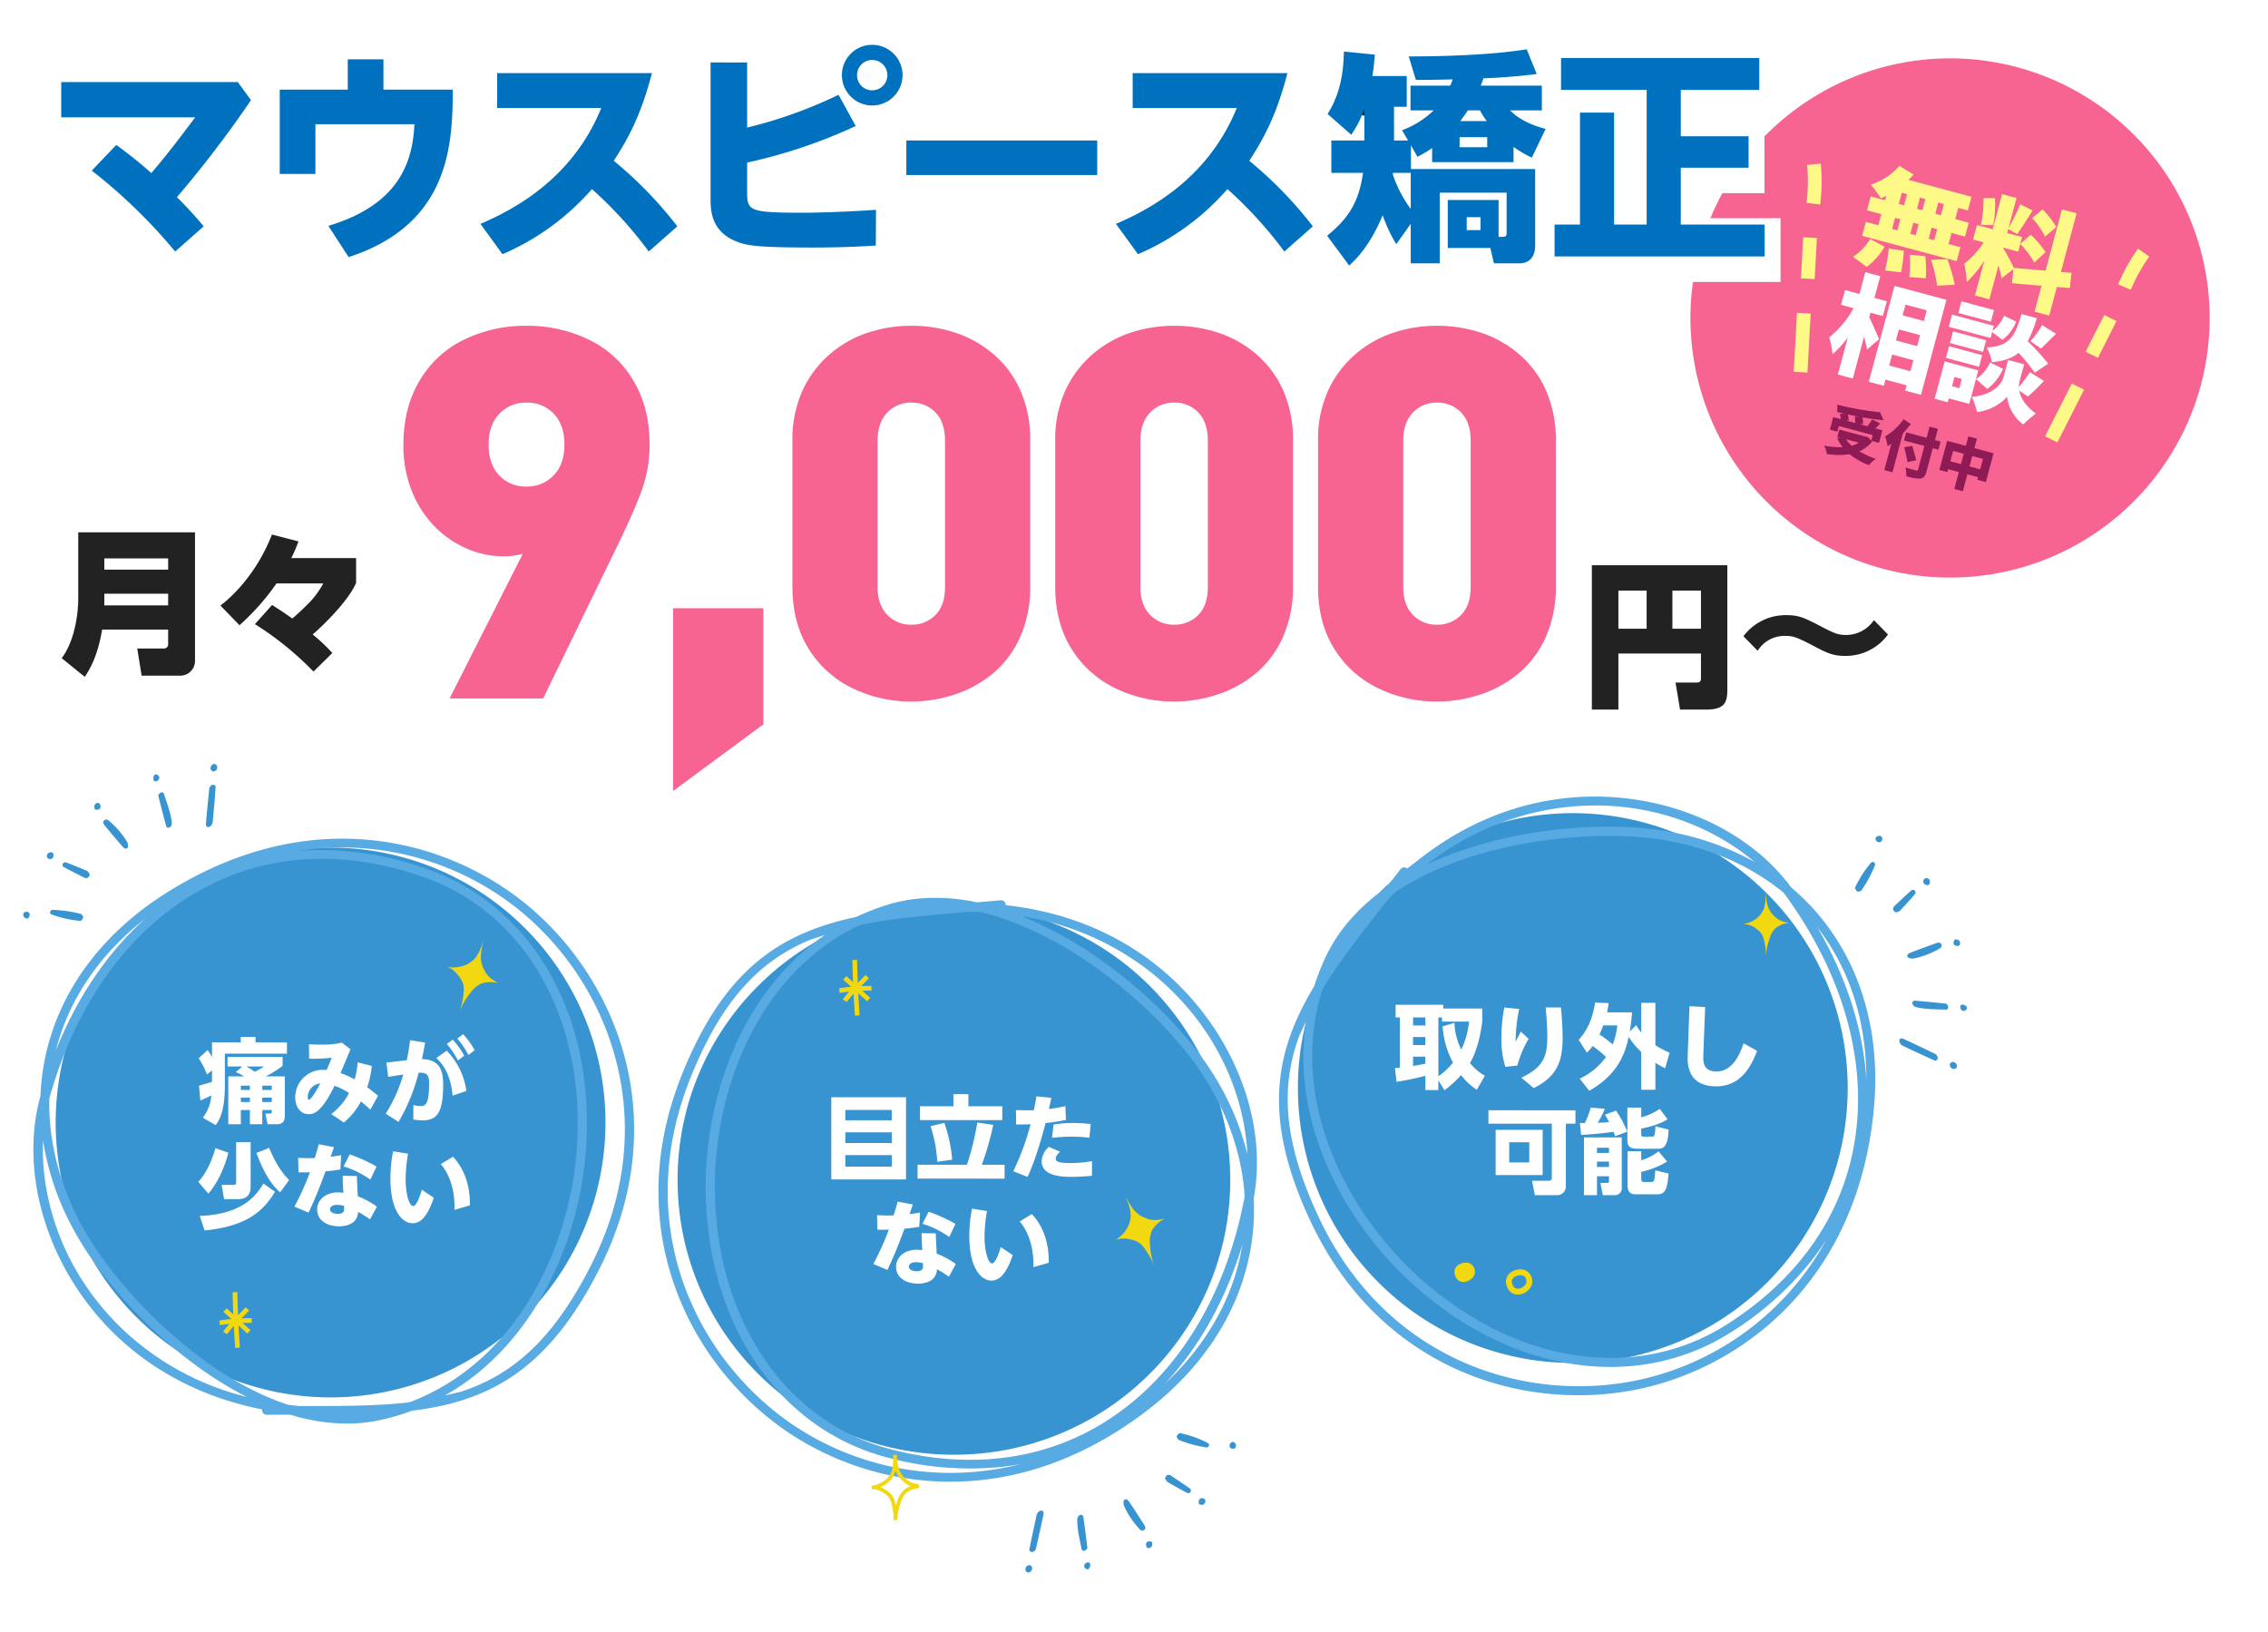 <svg xmlns="http://www.w3.org/2000/svg" xmlns:xlink="http://www.w3.org/1999/xlink" width="711.968" height="512.425" viewBox="0 0 711.968 512.425">
  <defs>
    <filter id="パス_9292" x="0" y="152.878" width="128.283" height="82.709" filterUnits="userSpaceOnUse">
      <feOffset dy="3" input="SourceAlpha"/>
      <feGaussianBlur stdDeviation="3" result="blur"/>
      <feFlood flood-opacity="0.161"/>
      <feComposite operator="in" in2="blur"/>
      <feComposite in="SourceGraphic"/>
    </filter>
    <filter id="パス_9290" x="110.142" y="88.776" width="394.768" height="186.413" filterUnits="userSpaceOnUse">
      <feOffset dy="3" input="SourceAlpha"/>
      <feGaussianBlur stdDeviation="3" result="blur-2"/>
      <feFlood flood-opacity="0.161"/>
      <feComposite operator="in" in2="blur-2"/>
      <feComposite in="SourceGraphic"/>
    </filter>
    <filter id="パス_9294" x="483.213" y="163.934" width="128.347" height="78.325" filterUnits="userSpaceOnUse">
      <feOffset dy="3" input="SourceAlpha"/>
      <feGaussianBlur stdDeviation="3" result="blur-3"/>
      <feFlood flood-opacity="0.161"/>
      <feComposite operator="in" in2="blur-3"/>
      <feComposite in="SourceGraphic"/>
    </filter>
    <clipPath id="clip-path">
      <rect id="長方形_4840" data-name="長方形 4840" width="72.146" height="39.48" fill="#3893d1"/>
    </clipPath>
    <clipPath id="clip-path-2">
      <rect id="長方形_4846" data-name="長方形 4846" width="188.582" height="183.614" fill="#58aae2"/>
    </clipPath>
    <filter id="パス_9288" x="5.219" y="3.073" width="562.73" height="99.771" filterUnits="userSpaceOnUse">
      <feOffset dy="3" input="SourceAlpha"/>
      <feGaussianBlur stdDeviation="3" result="blur-4"/>
      <feFlood flood-opacity="0.161"/>
      <feComposite operator="in" in2="blur-4"/>
      <feComposite in="SourceGraphic"/>
    </filter>
  </defs>
  <g id="mv-txt" transform="translate(-373.631 -110.977)">
    <g transform="matrix(1, 0, 0, 1, 373.63, 110.98)" filter="url(#パス_9292)">
      <path id="パス_9292-2" data-name="パス 9292" d="M43.169-40.327H6.517V-19.7c0,5.978-1.47,13.965-5.194,18.865l7.252,5.88C10,2.842,12.593-1.225,14.014-9.8H34.741v4.508A1.313,1.313,0,0,1,33.32-3.871H25.039l1.372,8.526h12.1A4.6,4.6,0,0,0,43.169-.1Zm-8.428,8.183v3.528H14.7v-3.528Zm0,11.074v3.675H14.7V-21.07ZM86.289-2.45a59.27,59.27,0,0,0-6.174-5.831c2.3-1.911,11.074-10.192,13.622-16.17v-7.791H73.4a48.945,48.945,0,0,0,2.254-5.243l-8.33-2.156C62.132-26.362,53.7-19.257,51.156-17.346l5.978,6.174A73.489,73.489,0,0,0,68.747-24.3h14.7a27.2,27.2,0,0,1-5.341,6.958,56.834,56.834,0,0,1-4.41,4.067c-.392-.294-2.5-1.813-6.321-4.263l-5.39,6.027A97.939,97.939,0,0,1,80.36,3.381Z" transform="translate(18.05 207.45)" fill="#222" stroke="#fff" stroke-linecap="round" stroke-width="15"/>
    </g>
    <g transform="matrix(1, 0, 0, 1, 373.63, 110.98)" filter="url(#パス_9290)">
      <path id="パス_9290-2" data-name="パス 9290" d="M84.445-79.669A42.4,42.4,0,0,1,81.7-64.587Q78.953-57.3,73.382-46L51.017,0H21.648l23-45.446a20.9,20.9,0,0,1-6.526.8A28.192,28.192,0,0,1,27.3-46.958a31.31,31.31,0,0,1-10.108-6.8A33.609,33.609,0,0,1,9.909-64.826,38.155,38.155,0,0,1,7.163-79.669q0-11.7,5.173-20.256a32.593,32.593,0,0,1,14.048-12.814A44.211,44.211,0,0,1,45.764-117a44.468,44.468,0,0,1,19.42,4.258A32.543,32.543,0,0,1,79.271-99.925Q84.445-91.369,84.445-79.669Zm-26.742,0q0-6.208-3.343-9.71a11.357,11.357,0,0,0-8.6-3.5,11.3,11.3,0,0,0-8.476,3.5q-3.383,3.5-3.383,9.71,0,6.128,3.343,9.63a11.262,11.262,0,0,0,8.516,3.5,11.39,11.39,0,0,0,8.556-3.5Q57.7-73.541,57.7-79.669ZM120.149,8.118,91.815,29.05V-28.334h28.334Zm83.776-43.3a38.31,38.31,0,0,1-3.024,15.56,31.486,31.486,0,0,1-8.238,11.381,36.349,36.349,0,0,1-12.018,6.845A42.772,42.772,0,0,1,166.6.955a41.833,41.833,0,0,1-18.385-4.139,32.947,32.947,0,0,1-13.769-12.3q-5.173-8.158-5.173-19.7V-80.863a37.182,37.182,0,0,1,3.064-15.56,33.37,33.37,0,0,1,8.357-11.381,35.047,35.047,0,0,1,11.938-6.924A42.942,42.942,0,0,1,166.6-117a43.437,43.437,0,0,1,14.127,2.268,35.382,35.382,0,0,1,11.938,6.885,32.017,32.017,0,0,1,8.277,11.381,38.322,38.322,0,0,1,2.985,15.6Zm-26.742.159V-80.863q0-5.89-3.024-8.954a10.189,10.189,0,0,0-7.561-3.064,10.059,10.059,0,0,0-7.561,3.144q-3.024,3.144-3.024,8.874V-35.02q0,5.651,3.024,8.755a10.123,10.123,0,0,0,7.561,3.1,10.259,10.259,0,0,0,7.561-3.024Q177.183-29.209,177.183-35.02Zm109.245-.159a38.31,38.31,0,0,1-3.024,15.56,31.485,31.485,0,0,1-8.238,11.381,36.349,36.349,0,0,1-12.018,6.845A42.772,42.772,0,0,1,249.1.955a41.833,41.833,0,0,1-18.385-4.139,32.947,32.947,0,0,1-13.769-12.3q-5.173-8.158-5.173-19.7V-80.863a37.182,37.182,0,0,1,3.064-15.56,33.37,33.37,0,0,1,8.357-11.381,35.047,35.047,0,0,1,11.938-6.924A42.942,42.942,0,0,1,249.1-117a43.437,43.437,0,0,1,14.127,2.268,35.382,35.382,0,0,1,11.938,6.885,32.017,32.017,0,0,1,8.277,11.381,38.322,38.322,0,0,1,2.985,15.6Zm-26.742.159V-80.863q0-5.89-3.024-8.954a10.189,10.189,0,0,0-7.561-3.064,10.059,10.059,0,0,0-7.561,3.144q-3.024,3.144-3.024,8.874V-35.02q0,5.651,3.024,8.755a10.123,10.123,0,0,0,7.561,3.1,10.259,10.259,0,0,0,7.561-3.024Q259.686-29.209,259.686-35.02Zm109.245-.159a38.31,38.31,0,0,1-3.024,15.56,31.485,31.485,0,0,1-8.238,11.381,36.349,36.349,0,0,1-12.018,6.845A42.772,42.772,0,0,1,331.6.955a41.833,41.833,0,0,1-18.385-4.139,32.947,32.947,0,0,1-13.769-12.3q-5.173-8.158-5.173-19.7V-80.863a37.182,37.182,0,0,1,3.064-15.56A33.371,33.371,0,0,1,305.7-107.8a35.047,35.047,0,0,1,11.938-6.924A42.942,42.942,0,0,1,331.6-117a43.437,43.437,0,0,1,14.127,2.268,35.382,35.382,0,0,1,11.938,6.885,32.017,32.017,0,0,1,8.277,11.381,38.322,38.322,0,0,1,2.985,15.6Zm-26.742.159V-80.863q0-5.89-3.024-8.954a10.189,10.189,0,0,0-7.561-3.064,10.059,10.059,0,0,0-7.561,3.144q-3.024,3.144-3.024,8.874V-35.02q0,5.651,3.024,8.755a10.123,10.123,0,0,0,7.561,3.1,10.259,10.259,0,0,0,7.561-3.024Q342.189-29.209,342.189-35.02Z" transform="translate(119.48 219.27)" fill="#222" stroke="#fff" stroke-linecap="round" stroke-width="15"/>
    </g>
    <g transform="matrix(1, 0, 0, 1, 373.63, 110.98)" filter="url(#パス_9294)">
      <path id="パス_9294-2" data-name="パス 9294" d="M37.485-5.39c0,.833,0,1.568-1.47,1.568H29.5l1.421,8.477H39.1c6.076,0,6.664-2.5,6.664-6.419V-40.67H3.234V4.655h8.33V-12.936H37.485ZM11.564-32.683h8.869v11.956H11.564Zm16.954,0h8.967v11.956H28.518Zm63.259,9.261a10.554,10.554,0,0,1-8.869,4.655c-2.45,0-3.871-.686-7.1-2.352-5.929-3.087-7.5-3.871-11.515-3.871a16.533,16.533,0,0,0-13.475,6.615l4.459,4.557a10,10,0,0,1,8.82-4.655c2.156,0,3.43.392,7.791,2.646,5,2.646,6.811,3.626,10.829,3.626a16.38,16.38,0,0,0,13.475-6.713Z" transform="translate(496.48 218.1)" fill="#222" stroke="#fff" stroke-linecap="round" stroke-width="15"/>
    </g>
    <path id="パス_9293" data-name="パス 9293" d="M43.169-40.327H6.517V-19.7c0,5.978-1.47,13.965-5.194,18.865l7.252,5.88C10,2.842,12.593-1.225,14.014-9.8H34.741v4.508A1.313,1.313,0,0,1,33.32-3.871H25.039l1.372,8.526h12.1A4.6,4.6,0,0,0,43.169-.1Zm-8.428,8.183v3.528H14.7v-3.528Zm0,11.074v3.675H14.7V-21.07ZM86.289-2.45a59.27,59.27,0,0,0-6.174-5.831c2.3-1.911,11.074-10.192,13.622-16.17v-7.791H73.4a48.945,48.945,0,0,0,2.254-5.243l-8.33-2.156C62.132-26.362,53.7-19.257,51.156-17.346l5.978,6.174A73.489,73.489,0,0,0,68.747-24.3h14.7a27.2,27.2,0,0,1-5.341,6.958,56.834,56.834,0,0,1-4.41,4.067c-.392-.294-2.5-1.813-6.321-4.263l-5.39,6.027A97.939,97.939,0,0,1,80.36,3.381Z" transform="translate(391.677 318.424)" fill="#222"/>
    <path id="パス_9291" data-name="パス 9291" d="M84.445-79.669A42.4,42.4,0,0,1,81.7-64.587Q78.953-57.3,73.382-46L51.017,0H21.648l23-45.446a20.9,20.9,0,0,1-6.526.8A28.192,28.192,0,0,1,27.3-46.958a31.31,31.31,0,0,1-10.108-6.8A33.609,33.609,0,0,1,9.909-64.826,38.155,38.155,0,0,1,7.163-79.669q0-11.7,5.173-20.256a32.593,32.593,0,0,1,14.048-12.814A44.211,44.211,0,0,1,45.764-117a44.468,44.468,0,0,1,19.42,4.258A32.543,32.543,0,0,1,79.271-99.925Q84.445-91.369,84.445-79.669Zm-26.742,0q0-6.208-3.343-9.71a11.357,11.357,0,0,0-8.6-3.5,11.3,11.3,0,0,0-8.476,3.5q-3.383,3.5-3.383,9.71,0,6.128,3.343,9.63a11.262,11.262,0,0,0,8.516,3.5,11.39,11.39,0,0,0,8.556-3.5Q57.7-73.541,57.7-79.669ZM120.149,8.118,91.815,29.05V-28.334h28.334Zm83.776-43.3a38.31,38.31,0,0,1-3.024,15.56,31.486,31.486,0,0,1-8.238,11.381,36.349,36.349,0,0,1-12.018,6.845A42.772,42.772,0,0,1,166.6.955a41.833,41.833,0,0,1-18.385-4.139,32.947,32.947,0,0,1-13.769-12.3q-5.173-8.158-5.173-19.7V-80.863a37.182,37.182,0,0,1,3.064-15.56,33.37,33.37,0,0,1,8.357-11.381,35.047,35.047,0,0,1,11.938-6.924A42.942,42.942,0,0,1,166.6-117a43.437,43.437,0,0,1,14.127,2.268,35.382,35.382,0,0,1,11.938,6.885,32.017,32.017,0,0,1,8.277,11.381,38.322,38.322,0,0,1,2.985,15.6Zm-26.742.159V-80.863q0-5.89-3.024-8.954a10.189,10.189,0,0,0-7.561-3.064,10.059,10.059,0,0,0-7.561,3.144q-3.024,3.144-3.024,8.874V-35.02q0,5.651,3.024,8.755a10.123,10.123,0,0,0,7.561,3.1,10.259,10.259,0,0,0,7.561-3.024Q177.183-29.209,177.183-35.02Zm109.245-.159a38.31,38.31,0,0,1-3.024,15.56,31.485,31.485,0,0,1-8.238,11.381,36.349,36.349,0,0,1-12.018,6.845A42.772,42.772,0,0,1,249.1.955a41.833,41.833,0,0,1-18.385-4.139,32.947,32.947,0,0,1-13.769-12.3q-5.173-8.158-5.173-19.7V-80.863a37.182,37.182,0,0,1,3.064-15.56,33.37,33.37,0,0,1,8.357-11.381,35.047,35.047,0,0,1,11.938-6.924A42.942,42.942,0,0,1,249.1-117a43.437,43.437,0,0,1,14.127,2.268,35.382,35.382,0,0,1,11.938,6.885,32.017,32.017,0,0,1,8.277,11.381,38.322,38.322,0,0,1,2.985,15.6Zm-26.742.159V-80.863q0-5.89-3.024-8.954a10.189,10.189,0,0,0-7.561-3.064,10.059,10.059,0,0,0-7.561,3.144q-3.024,3.144-3.024,8.874V-35.02q0,5.651,3.024,8.755a10.123,10.123,0,0,0,7.561,3.1,10.259,10.259,0,0,0,7.561-3.024Q259.686-29.209,259.686-35.02Zm109.245-.159a38.31,38.31,0,0,1-3.024,15.56,31.485,31.485,0,0,1-8.238,11.381,36.349,36.349,0,0,1-12.018,6.845A42.772,42.772,0,0,1,331.6.955a41.833,41.833,0,0,1-18.385-4.139,32.947,32.947,0,0,1-13.769-12.3q-5.173-8.158-5.173-19.7V-80.863a37.182,37.182,0,0,1,3.064-15.56A33.371,33.371,0,0,1,305.7-107.8a35.047,35.047,0,0,1,11.938-6.924A42.942,42.942,0,0,1,331.6-117a43.437,43.437,0,0,1,14.127,2.268,35.382,35.382,0,0,1,11.938,6.885,32.017,32.017,0,0,1,8.277,11.381,38.322,38.322,0,0,1,2.985,15.6Zm-26.742.159V-80.863q0-5.89-3.024-8.954a10.189,10.189,0,0,0-7.561-3.064,10.059,10.059,0,0,0-7.561,3.144q-3.024,3.144-3.024,8.874V-35.02q0,5.651,3.024,8.755a10.123,10.123,0,0,0,7.561,3.1,10.259,10.259,0,0,0,7.561-3.024Q342.189-29.209,342.189-35.02Z" transform="translate(493.109 330.25)" fill="#f76491"/>
    <path id="パス_9295" data-name="パス 9295" d="M37.485-5.39c0,.833,0,1.568-1.47,1.568H29.5l1.421,8.477H39.1c6.076,0,6.664-2.5,6.664-6.419V-40.67H3.234V4.655h8.33V-12.936H37.485ZM11.564-32.683h8.869v11.956H11.564Zm16.954,0h8.967v11.956H28.518Zm63.259,9.261a10.554,10.554,0,0,1-8.869,4.655c-2.45,0-3.871-.686-7.1-2.352-5.929-3.087-7.5-3.871-11.515-3.871a16.533,16.533,0,0,0-13.475,6.615l4.459,4.557a10,10,0,0,1,8.82-4.655c2.156,0,3.43.392,7.791,2.646,5,2.646,6.811,3.626,10.829,3.626a16.38,16.38,0,0,0,13.475-6.713Z" transform="translate(870.109 329.081)" fill="#222"/>
    <path id="パス_9305" data-name="パス 9305" d="M81.488,0A81.488,81.488,0,1,1,0,81.488,81.488,81.488,0,0,1,81.488,0Z" transform="matrix(0.966, 0.259, -0.259, 0.966, 928.176, 110.977)" fill="#f76491"/>
    <path id="パス_9306" data-name="パス 9306" d="M-24.01,16.94h4.025v-4.8H-24.01V5.075h-4.865v7.07h-4.69v4.8h4.06a30.829,30.829,0,0,1-5,10.815,27.957,27.957,0,0,1,2.345,4.83,27.315,27.315,0,0,0,3.29-6.4V38.325h4.865V24.675c.77,1.33,1.47,2.7,1.925,3.71l2.835-4.095c-.665-.875-3.5-4.48-4.76-5.845Zm9.975,14.49V27.86h6.9v3.57ZM-7.14,19.7v3.57h-6.9V19.7Zm0-8.05V15.12h-6.9V11.655ZM-18.9,6.86V38.01h4.865V36.015h6.9V37.73h5.11V6.86Zm49.49,7.07c.945-1.435,2.135-3.57,3.36-5.7l-4.9-1.47a30.693,30.693,0,0,1-2.24,5.81Zm3.43,4.025A71.388,71.388,0,0,0,26,12.81a38.3,38.3,0,0,0,.875-7.735H21.91c-.245,6.685-.56,10.675-7.91,12.95a13.047,13.047,0,0,1,2.8,4.025c3.57-1.225,5.88-2.9,7.35-5a55.923,55.923,0,0,1,6.51,4.725ZM13.23,6.09H2.66V9.87H13.23Zm1.225,6.825,3.745,1.54a13.62,13.62,0,0,0,2.7-6.65L16.765,7a12.374,12.374,0,0,1-2.31,5.53V10.885H.875V14.84h13.58ZM13.3,15.89H2.555v3.78H13.3ZM2.555,24.5H13.3V20.72H2.555Zm6.51,5.11v2.975H6.685V29.61Zm4.3-3.955H2.45V37.8H6.685V36.54H13.37Zm2.975-3.36A12.97,12.97,0,0,1,13.4,28.49l4.2,2.065a15.533,15.533,0,0,0,3.15-7.385Zm14.21,7.245c1.05-1.505,2.345-3.78,3.6-6.02l-5-1.505a33.773,33.773,0,0,1-2.135,5.32,6.567,6.567,0,0,1-.245-1.75V20.09H21.56v5.495c0,2.555-2.065,6.51-8.015,8.645a21.7,21.7,0,0,1,2.8,4.165c4.06-1.54,7.035-4.97,7.84-7.14A12.971,12.971,0,0,0,31.4,38.4a43.015,43.015,0,0,1,2.94-4.34c-3.92-1.47-5.95-3.6-6.9-5.6Z" transform="matrix(0.966, 0.259, -0.259, 0.966, 988.386, 198.998)" fill="#fff"/>
    <path id="パス_9308" data-name="パス 9308" d="M-10.57-18.34h-1.82v-3.64h1.82Zm0,8.12h-1.82v-3.605h1.82Zm-13.685-3.605h1.715v3.605h-1.715Zm7.665,0v3.605h-1.75v-3.605Zm-1.75-4.515v-3.64h1.75v3.64Zm-5.915-3.64h1.715v3.64h-1.715Zm-4.48,3.64H-33.39v4.515h4.655v3.605h-4.06V-5.7h30.73V-10.22h-3.85v-3.605H-1.54V-18.34H-5.915v-3.64H-2.8v-4.445H-23.275a22.928,22.928,0,0,0,1.12-2.03l-5.005-1.47a20.058,20.058,0,0,1-7.175,8.015,32.74,32.74,0,0,1,4.165,3.325,14.863,14.863,0,0,0,1.435-1.225Zm-.14,21.7A21.038,21.038,0,0,0-25.1-4.2l-4.97-1.19A17.781,17.781,0,0,1-33.81,1.4Zm5.215-7.35a47.517,47.517,0,0,1,.63,6.93l5-.735a42.949,42.949,0,0,0-.91-6.755Zm6.86.14a37.468,37.468,0,0,1,1.645,6.825l5.11-.98A35.75,35.75,0,0,0-12-4.655Zm6.86-.175a46.758,46.758,0,0,1,3.955,7.35L-.735,1.61a51.578,51.578,0,0,0-4.3-7.14ZM25.375-24.15a28.471,28.471,0,0,0-5.6-4.2l-2.45,3.43a27.2,27.2,0,0,1,5.425,4.585Zm-9.52,8.05a30.937,30.937,0,0,1,5.74,4.515l2.555-4.06a29.227,29.227,0,0,0-5.915-4.1ZM6.09-19.6a36.94,36.94,0,0,0-1.645-8.3l-3.5.91a36.308,36.308,0,0,1,1.4,8.365ZM34.44-6.755l-.735-4.725-3.29.6V-29.96h-4.76v19.915L15.82-8.3a67.981,67.981,0,0,0-4.865-5.145v-.14H15.82v-4.725H10.955v-1.33l3.115.805c.84-2.1,1.855-5.46,2.765-8.4L12.6-28.1a69.206,69.206,0,0,1-1.645,8.19v-9.8H6.265v11.41H1.155v4.725H4.62A29.781,29.781,0,0,1,.455-5.5a32.291,32.291,0,0,1,2.24,5.32,36.342,36.342,0,0,0,3.57-7.91V3.22h4.69V-7.84c.77,1.33,1.505,2.66,1.96,3.675l2.87-3.71.7,4.375,9.17-1.645V3.29h4.76V-6.02Z" transform="matrix(0.966, 0.259, -0.259, 0.966, 988.386, 198.998)" fill="#fffa88"/>
    <path id="パス_9307" data-name="パス 9307" d="M-16.164-4.572a7.816,7.816,0,0,1-1.872,1.53,9.262,9.262,0,0,1-2.214-1.53Zm-3.294-7.6a11.674,11.674,0,0,1,.576,1.926h-2.88l.756-.216A7.878,7.878,0,0,0-21.8-12.24c1.188-.054,2.394-.126,3.6-.216Zm7.038,6.012h2.43v-4.086h-2.268c.342-.576.72-1.206,1.08-1.872l-2.808-.612a18.743,18.743,0,0,1-.882,2.484h-2.646l1.116-.27a7.738,7.738,0,0,0-.684-2.034c2.358-.2,4.644-.486,6.642-.846l-1.746-2.124a96.974,96.974,0,0,1-13.626,1.188,8.18,8.18,0,0,1,.576,2.214c.81-.018,1.656-.036,2.5-.072l-1.458.4a12.808,12.808,0,0,1,.648,1.548h-2.43v4.086h2.448V-7.992h10.98v1.764l-1.4-.828-.45.09h-8.73v2.394h.9l-.846.342a12.275,12.275,0,0,0,2.394,2.34A26.179,26.179,0,0,1-26.424-.864a8.734,8.734,0,0,1,1.53,2.34,24.081,24.081,0,0,0,6.876-1.8,22.3,22.3,0,0,0,6.75,1.746,11.587,11.587,0,0,1,1.6-2.466,29.216,29.216,0,0,1-5.616-.936,10.576,10.576,0,0,0,3.114-4.032ZM-4.5-15.3A18.274,18.274,0,0,1-8.658-8.622,19.142,19.142,0,0,1-7.146-5.85a13.736,13.736,0,0,0,.954-1.062V1.674h2.664V-10.962a30.5,30.5,0,0,0,1.62-3.51ZM8.568-11.556H6.732v-3.636H4.014v3.636H-2.628V-8.91H4.014v7.56c0,.4-.18.54-.63.54-.45.018-2.07.018-3.4-.054a9.5,9.5,0,0,1,.99,2.592A12.7,12.7,0,0,0,5.418,1.3C6.39.9,6.732.234,6.732-1.332V-8.91H8.568Zm-5.9,7.668c-.5-1.08-1.6-2.808-2.34-4.068L-2-6.876A43.245,43.245,0,0,1,.162-2.628ZM19.35-6.372V-9.738h3.474v3.366Zm-6.228,0V-9.738h3.456v3.366Zm6.228-5.94V-15.39H16.578v3.078H10.494v9.45h2.628V-3.8h3.456V1.71H19.35V-3.8h3.474v.846h2.754v-9.36Z" transform="matrix(0.966, 0.259, -0.259, 0.966, 971.554, 258.54)" fill="#8e1b55"/>
    <g id="グループ_1988" data-name="グループ 1988" transform="translate(942.236 160.556) rotate(31)">
      <rect id="長方形_4842" data-name="長方形 4842" width="4.31" height="18.548" transform="translate(21.185 43.996) rotate(-27.863)" fill="#fffa88"/>
      <rect id="長方形_4843" data-name="長方形 4843" width="4.309" height="12.926" transform="translate(10.637 22.646) rotate(-27.864)" fill="#fffa88"/>
      <path id="パス_9102" data-name="パス 9102" d="M5.975,12.854A54.294,54.294,0,0,0,0,2.558L3.467,0A58.512,58.512,0,0,1,9.917,11.115Z" transform="translate(0 0)" fill="#fffa88"/>
    </g>
    <g id="グループ_1989" data-name="グループ 1989" transform="translate(1049.329 249.354) rotate(179)">
      <rect id="長方形_4842-2" data-name="長方形 4842" width="4.31" height="18.548" transform="matrix(0.884, 0.467, -0.467, 0.884, 29.854, 0)" fill="#fffa88"/>
      <rect id="長方形_4843-2" data-name="長方形 4843" width="4.309" height="12.926" transform="translate(16.678 26.32) rotate(27.863)" fill="#fffa88"/>
      <path id="パス_9102-2" data-name="パス 9102" d="M5.975,0A54.294,54.294,0,0,1,0,10.3l3.467,2.558A58.512,58.512,0,0,0,9.917,1.739Z" transform="translate(0 47.54)" fill="#fffa88"/>
    </g>
    <path id="パス_9302" data-name="パス 9302" d="M86.295,0A86.295,86.295,0,1,1,0,86.295,86.295,86.295,0,0,1,86.295,0Z" transform="translate(391.109 377.07)" fill="#3893d1"/>
    <path id="パス_9296" data-name="パス 9296" d="M-31.465-13.746a14.83,14.83,0,0,1,2.61,1.334h-4.959V2.61h3.944V-1.856h2.842V2.61h3.886V-1.856h2.987v.609c0,.522-.493.522-.667.522h-1.334l.667,3.335h2.929c2.494,0,2.494-1.914,2.494-2.726v-12.3H-22.1a29.926,29.926,0,0,0,5.336-3.306V-18.5H-34.046v2.987h4.64Zm4.437,4.234v1.363H-29.87V-9.512Zm0,3.77V-4.35H-29.87V-5.742Zm6.873-3.77v1.363h-2.987V-9.512Zm0,3.77V-4.35h-2.987V-5.742Zm-2.465-9.773a22.165,22.165,0,0,1-2.842,1.653c-1.1-.725-1.856-1.189-2.668-1.653Zm-16.3,4.814c-.638.232-3.509,1.044-4.089,1.218l.435,4.64c1.305-.551,2.233-.986,3.422-1.566A12.579,12.579,0,0,1-41.818.551l4.06,2.349c.957-1.363,2.871-4.089,2.871-12.354V-19.546H-15.4v-3.538h-9.86V-24.8H-29.9v1.711h-9.019v4.64a14.547,14.547,0,0,0-1.392-2.233L-43.094-18.1a23.333,23.333,0,0,1,2.552,5.1l1.624-1.276ZM2.465,2.088A22.188,22.188,0,0,0,7.83-4.524c1.131.9,1.769,1.45,2.958,2.552l2.407-4.35C12.47-6.931,11.455-7.8,9.8-8.99a30.242,30.242,0,0,0,1.45-6.7L6.786-16.82a25.444,25.444,0,0,1-.928,5.365,27.969,27.969,0,0,0-4.437-2c.087-.2,2.639-6.264,3.132-7.453L1.856-23a26.369,26.369,0,0,1-6.786.609c-1.653,0-2.668-.058-3.567-.116l.058,4.524a46.5,46.5,0,0,0,7.1-.29c-.377.957-.754,1.914-1.6,3.857-.319-.029-.667-.058-1.1-.058a8.659,8.659,0,0,0-8.758,8.584c0,3.161,1.682,5.336,4.234,5.336,1.276,0,3.828-.087,8.091-8.9A20.5,20.5,0,0,1,4.089-7.192,19.8,19.8,0,0,1-1.479-.58Zm-7.395-12.3c-.348.725-2.755,5.133-3.567,5.133-.261,0-.377-.319-.377-.87A4.4,4.4,0,0,1-4.93-10.208Zm29.2,11.339a16.99,16.99,0,0,0,2.958.261c4.379,0,6.409-2.262,6.409-11.136,0-4.06-.7-7.946-6.67-8.091.377-1.653.551-2.61,1.015-5.191l-4.727-.754c-.464,3.538-.7,4.669-1.044,6.293l-6.38.754.551,4.495c1.363-.232,1.769-.29,4.727-.754A47.143,47.143,0,0,1,15.6-.7l4.031,2.581a57.637,57.637,0,0,0,6.293-15.428c2.233-.116,3.306.377,3.306,3.161,0,7.25-1.305,7.279-2.813,7.279A7.763,7.763,0,0,1,24.3-3.422ZM40.919-7.83a22.278,22.278,0,0,0-6.177-12.644l-3.248,2.32c1.914,1.682,4.553,5.133,5.1,11.8ZM34.8-22.562A24.78,24.78,0,0,1,38.28-17.4l1.972-1.508a24.784,24.784,0,0,0-3.625-5.046Zm3.277-1.711a24.42,24.42,0,0,1,3.48,5.162l1.972-1.508A24.58,24.58,0,0,0,39.9-25.665ZM-37.874,10.119c-1.131,4.379-3.364,8.584-5.365,10.556l3.161,3.712c2.842-3.161,5.162-8.294,6.293-12.847Zm23.171,10c-3.538-3.393-5.684-8.642-6.264-10.092l-4,1.6c2.146,5.916,4.582,9.86,7.424,12.383ZM-31.349,8.234V20.82c0,.783-.406.841-.754.841h-3.8l.754,4.466h4.408c2.929,0,3.944-1.653,3.944-3.944V8.234Zm8.555,12.992c-2.407,4.06-6.786,9.657-19.981,10.179l1.537,4.553c13.137-1.305,18.357-5.974,22.1-12.151Zm35.641,7.279a26.213,26.213,0,0,0-6-3.277c-.029-.9-.29-5.365-.29-6.351L2.117,18.79c0,1.653.029,2.349.2,5.336-.377-.029-.928-.116-1.653-.116-4.089,0-6.583,2.465-6.583,5.365,0,3.335,3.016,5.278,6.844,5.278,1.943,0,3.973-.522,5.046-1.827a4.556,4.556,0,0,0,.957-2.7,32.524,32.524,0,0,1,3.741,2.349ZM2.523,28.244c.087,1.508.116,2.494-1.972,2.494-1.276,0-2.436-.464-2.436-1.45,0-.667.667-1.363,2.175-1.363A8.446,8.446,0,0,1,2.523,28.244ZM-5.423,8.9c-.435,1.653-.667,2.465-1.247,4.321-2.088.058-2.639.058-5.22-.058l.116,4.553c1.711.029,2.378.029,3.6-.029A86.32,86.32,0,0,1-13.05,28.476l4.437,1.885c.812-1.74,2.784-5.916,5.336-12.963.9-.058,2.755-.261,4.64-.58l.261-4.495c-.986.2-3.161.493-3.306.522C-1.334,11.83-.841,10.38-.638,9.8Zm7.8,6.96a29.324,29.324,0,0,1,8.41,4.147l1.943-4.118a52.506,52.506,0,0,0-8.41-3.828ZM17.922,11.1a43.968,43.968,0,0,0-.841,8.5c0,10.846,4.089,14.094,6.9,14.094,2.088,0,4.5-1.305,6.728-8l-3.77-2.523c-.406,1.479-1.595,5.133-2.726,5.133-1.1,0-2.349-3.306-2.349-8.5a49.285,49.285,0,0,1,.754-7.946ZM42.021,28.1c.029-2.146.058-9.628-5.307-15.283l-3.828,2.32c2.61,2.987,4.524,7.975,4.292,14.355Z" transform="translate(479.109 461.295)" fill="#fff"/>
    <g id="グループ_1922" data-name="グループ 1922" transform="translate(448.791 355.414) rotate(121)">
      <g id="グループ_1976" data-name="グループ 1976" transform="translate(0 0)" clip-path="url(#clip-path)">
        <path id="パス_9084" data-name="パス 9084" d="M.48,6.469c.277.022.846.242,1.228.066,3.4-1.566,6.77-3.191,10.128-4.844.435-.211.808-.705.4-1.232a1.491,1.491,0,0,0-.887-.428,1.726,1.726,0,0,0-.986.09C7,1.735,3.637,3.359.312,5.05c-.42.211-.463.843.169,1.419" transform="translate(5.766 -0.001)" fill="#3893d1" fill-rule="evenodd"/>
        <path id="パス_9085" data-name="パス 9085" d="M2.758,1.1A27.016,27.016,0,0,0,.028,9.413c-.07.512-.046,1.043.5,1.252.834.327,1.219-.209,1.462-.914.935-2.727,1.919-5.437,2.776-8.189C4.918,1.07,5.18.09,4.167,0,3.79-.03,3.361.477,2.977.767a1.006,1.006,0,0,0-.218.332" transform="translate(32.403 18.913)" fill="#3893d1" fill-rule="evenodd"/>
        <path id="パス_9086" data-name="パス 9086" d="M.814,8.376c.145-.006.608.134.766-.024Q5.14,4.813,8.612,1.2A.911.911,0,0,0,8.527.332,1.266,1.266,0,0,0,7.653,0a1.651,1.651,0,0,0-.925.307C4.148,2.233,2.224,4.807.121,7.2c-.281.319-.084.968.692,1.181" transform="translate(16.104 10.737)" fill="#3893d1" fill-rule="evenodd"/>
        <path id="パス_9087" data-name="パス 9087" d="M4.837,9.428a1.924,1.924,0,0,0,.018-.49A34.8,34.8,0,0,0,1.946.246C1.82-.008,1.041-.031.59.026.382.051.208.519.061.815a.755.755,0,0,0-.033.5,40.24,40.24,0,0,0,3.56,8.4c.088.167.63.134.953.118.1-.009.2-.263.3-.4" transform="translate(62.042 19.543)" fill="#3893d1" fill-rule="evenodd"/>
        <path id="パス_9088" data-name="パス 9088" d="M1.409,0C1.108.039.64-.029.515.143A2.257,2.257,0,0,0,.006,1.5c.3,2.341.685,4.667,1.1,6.99a.966.966,0,0,0,.687.622.843.843,0,0,0,.927-.922c-.118-2.354-.294-4.7-.476-7.047A1.18,1.18,0,0,0,1.409,0" transform="translate(49.478 24.667)" fill="#3893d1" fill-rule="evenodd"/>
        <path id="パス_9089" data-name="パス 9089" d="M2.225,1.488C2.4.994,2.484.5,1.925.2A1.279,1.279,0,0,0,.174.544a.86.86,0,0,0,.3,1.293,1.327,1.327,0,0,0,1.753-.349" transform="translate(-0.001 7.628)" fill="#3893d1" fill-rule="evenodd"/>
        <path id="パス_9090" data-name="パス 9090" d="M2.011,1.31C2.117.821,2.139.234,1.625.083a1.2,1.2,0,0,0-1.6.595,1.36,1.36,0,0,0,.446,1.21c.621.38,1.2.1,1.539-.578" transform="translate(70.073 34.249)" fill="#3893d1" fill-rule="evenodd"/>
        <path id="パス_9091" data-name="パス 9091" d="M2.007,1.755A1.023,1.023,0,0,0,2.031.411C1.486-.276.828.027.3.394c-.472.327-.336.85.02,1.215a1.137,1.137,0,0,0,1.684.145" transform="translate(50.14 37.416)" fill="#3893d1" fill-rule="evenodd"/>
        <path id="パス_9092" data-name="パス 9092" d="M1.6.125C.888-.107.245-.085.036.789-.087,1.313.1,1.869.693,1.88a1.855,1.855,0,0,0,1.271-.547C2.357.9,2.114.417,1.6.125" transform="translate(12.242 21.59)" fill="#3893d1" fill-rule="evenodd"/>
        <path id="パス_9093" data-name="パス 9093" d="M2.2,1.375c.213-.2-.028-.709-.316-1.023C1.371-.195.8-.066.277.475A.817.817,0,0,0,.293,1.716c.492.411,1.135.5,1.9-.342" transform="translate(29.328 32.691)" fill="#3893d1" fill-rule="evenodd"/>
      </g>
    </g>
    <g id="グループ_1980" data-name="グループ 1980" transform="translate(442.47 516.62)">
      <path id="パス_9094" data-name="パス 9094" d="M102.562,30.262c-.428-5.784-.7-11.666-.809-17.482l1.476-.027c.108,5.789.379,11.644.8,17.4Z" transform="translate(-97.567 -12.753)" fill="#f2d811"/>
      <path id="パス_9095" data-name="パス 9095" d="M96.311,26.029l-.229-1.459a56.026,56.026,0,0,1,10.192-.732l-.017,1.476a54.424,54.424,0,0,0-9.946.715" transform="translate(-96.082 -15.654)" fill="#f2d811"/>
      <path id="パス_9096" data-name="パス 9096" d="M98.912,27.658l-1.217-.836a36.783,36.783,0,0,1,4.507-5c.929-.915,1.807-1.78,2.572-2.635l1.1.985c-.8.889-1.69,1.769-2.637,2.7a35.75,35.75,0,0,0-4.326,4.786" transform="translate(-96.504 -14.437)" fill="#f2d811"/>
      <rect id="長方形_4841" data-name="長方形 4841" width="1.477" height="10.135" transform="translate(1.316 6.18) rotate(-47.672)" fill="#f2d811"/>
    </g>
    <path id="パス_9097" data-name="パス 9097" d="M17.4,11.519a9.576,9.576,0,0,1-2.1-.421,6.71,6.71,0,0,1-3.332-1.866A8.394,8.394,0,0,1,9.2,4.787,23.784,23.784,0,0,1,8.525,0q-.008.781-.017,1.562a14.561,14.561,0,0,1-.543,4.6A8.314,8.314,0,0,1,4.823,10.2,11.332,11.332,0,0,1,0,12.039c1.922-.308,3.718.625,5.29,1.773a7.049,7.049,0,0,1,1.6,1.5,7.136,7.136,0,0,1,1,2.337A22.055,22.055,0,0,1,8.669,24a23.425,23.425,0,0,1,1.384-6.87,8.321,8.321,0,0,1,2.268-3.767A9.759,9.759,0,0,1,17.4,11.519" transform="translate(517.472 403.076) rotate(19)" fill="#f2d811"/>
    <g id="グループ_1983" data-name="グループ 1983" transform="translate(837.109 541.262)">
      <g id="グループ_1982" data-name="グループ 1982" transform="translate(-453 -167)" clip-path="url(#clip-path-2)">
        <path id="パス_9105" data-name="パス 9105" d="M98.383,183.614a60.816,60.816,0,0,1-17.667-2.776q-3.657,0-7.46.008h-.007a1.413,1.413,0,0,1-1.45-1.365,1.3,1.3,0,0,1,.034-.3c-17.841-3.558-33.371-11.317-45.757-23.12-21.2-20.2-30.768-50.425-23.853-75.284a71.951,71.951,0,0,1,2.8-17.352c5.4-18.61,18.1-34.661,36.732-46.417C87.036-11.57,129.862.177,154.843,20.7c28.424,23.349,46.492,67.806,22.782,114.493-16.108,31.716-34.636,41.428-58.736,44.381a74.155,74.155,0,0,1-9.807,2.888,49.335,49.335,0,0,1-10.7,1.154M83.367,178.1c12.362.024,23.318.036,33.189-.991.573-.082,1.152-.169,1.728-.26,33.039-12.553,50.061-47.807,52.308-79.529,2.85-40.236-15.78-73.609-47.463-85.02C99.474,3.778,76.412,4.382,56.437,14.051,32.25,25.759,14.012,49.633,5.082,81.272c-.022.082-.045.164-.068.245-.314,12.489,2.709,25.471,9.271,38.25,10.07,19.61,36.858,48.442,65.626,57.942q1.713.221,3.455.39M3.02,94.722c-.748,18.625,6.248,41.427,25.113,59.405a86.842,86.842,0,0,0,38.875,21.125,116.419,116.419,0,0,1-15.557-9.594c-16.544-12.013-31.784-29.138-39.773-44.693A85.5,85.5,0,0,1,3.02,94.722M90.583,3.578a99.05,99.05,0,0,1,33.58,6.158c32.9,11.85,52.259,46.3,49.322,87.767-2.078,29.331-16.52,61.615-44.27,77.274q1.947-.433,3.908-.913a1.574,1.574,0,0,1,.4-.044C149.8,168.768,162.93,157.794,175.011,134c23.049-45.384,5.524-88.57-22.069-111.236a88.522,88.522,0,0,0-70.579-18.8q4.066-.4,8.219-.4M35.163,25.048C20.536,36.474,11.023,50.789,7.074,66.435c6.709-16.758,16.275-30.82,28.089-41.387" transform="translate(0 0)" fill="#58aae2"/>
      </g>
    </g>
    <path id="パス_9304" data-name="パス 9304" d="M86.295,0A86.295,86.295,0,1,1,0,86.295,86.295,86.295,0,0,1,86.295,0Z" transform="translate(781.069 366.25)" fill="#3893d1"/>
    <path id="パス_9298" data-name="パス 9298" d="M-29.29-1.769a16.646,16.646,0,0,1-4.7-4.031c2.117-3.509,3.277-8.468,3.857-12.992v-4.089H-42.369V-24.07H-57.333V-20.1H-56V-4.321a15.023,15.023,0,0,1-1.537.116l.493,4.321a88.923,88.923,0,0,0,9.048-1.885V2.7h4.089V-.377l1.914,3.161A37.526,37.526,0,0,0-36.772-2a19.4,19.4,0,0,0,4.93,4.611ZM-42.572-17.284A27.7,27.7,0,0,0-39.324-5.916a20.971,20.971,0,0,1-4.582,4.292V-20.1h1.131v1.305h8.5a26.157,26.157,0,0,1-2.436,8.787,20.087,20.087,0,0,1-2.146-8.381Zm-5.423,3.335v2.523h-3.857v-2.523Zm0,8.381c-1.363.29-2.9.551-3.857.7v-2.9h3.857Zm0-14.529v2.523h-3.857V-20.1ZM-23.2-23.229a50.532,50.532,0,0,0-.928,9.541,29.379,29.379,0,0,0,1.247,9.106l3.77-.406a32.358,32.358,0,0,1,3.538-8.381l-2.465-2.291c-.232.464-1.363,2.7-1.624,3.19a50.829,50.829,0,0,1,1.131-10.266Zm12.963,0c.232,2.465.522,5.684.522,9.135,0,6.061-1.044,9.57-8.149,12.9l3.886,3.277C-6.67-1.537-4.9-6.293-4.9-13.659c0-3.683-.377-7.946-.522-9.57ZM2.726-9.019a17.1,17.1,0,0,0,1.8-2.117,39.914,39.914,0,0,1,4.2,3.451A21.749,21.749,0,0,1,.464-.87l2.987,3.8C12.238-2.059,14.674-8.439,15.834-13.978a25.826,25.826,0,0,0,3.944,4.727V2.61h4.437V-5.829c1.566.928,2.233,1.276,3.074,1.711l1.392-4.93a26.733,26.733,0,0,1-4.466-2.32V-24.679H19.778v9.309a19.327,19.327,0,0,1-1.6-2.262l-2,1.943c.435-2.552.609-4.466.725-6H9.048a26.414,26.414,0,0,0,.493-2.9l-4.263-.174c-.87,6.09-3.045,9.338-5.133,11.716ZM12.267-17.6a24.033,24.033,0,0,1-1.421,5.974A50.548,50.548,0,0,0,6.67-14.761,30.6,30.6,0,0,0,7.83-17.6Zm22.649-6.032-.551,15.37c-.087,2.262-.348,9.8,8.932,9.8,6.554,0,10.353-4.408,12.847-11.136L51.91-11.977c-2.233,6.728-5.278,8.845-8.584,8.845-4,0-4.147-2.871-4.06-5.249l.58-14.964Zm-38.8,36.886H-.87v-4.2H-28.188v4.2H-8.294V30.274c0,.522-.232.9-.812.9H-14.5l.87,4.524h6.815a2.716,2.716,0,0,0,2.929-2.784Zm-7.279,1.943H-25.926V29.4h14.761ZM-15.37,25.431h-6.293V19.08h6.293ZM1.8,35.7H5.887V29.752h3.77V31.26c0,.2-.029.58-.493.58H6.96L7.714,35.7h3.973a2.144,2.144,0,0,0,1.972-2.349V17.572H1.8ZM9.657,20.82v1.624H5.887V20.82Zm0,4.35v1.682H5.887V25.17ZM15.428,8.2v10c0,1.6.232,2.929,3.161,2.929h6.583c2.378,0,3.074-2.2,3.19-6.032l-4.147-1.015c-.029,3.248-.551,3.248-1.073,3.248H20.5c-.348,0-.725,0-.725-.725v-1.8c2.639-.493,6.235-1.537,8.265-2.958L25.578,8.611a18.1,18.1,0,0,1-5.8,2.639V8.2Zm.058,24.418c0,2.7,1.566,2.813,2.784,2.813h6.612c2.871,0,3.1-2.61,3.48-6.525L24.186,27.9c-.174,3.422-.464,3.654-1.189,3.654H20.59a.75.75,0,0,1-.812-.841v-2.32a26.776,26.776,0,0,0,8.12-3.248l-2.668-3.19a16.976,16.976,0,0,1-5.452,2.784V21.922H15.486ZM15.4,15.774a33.262,33.262,0,0,0-3.538-6.612l-3.48,1.276a25.633,25.633,0,0,1,1.3,2.32,35.4,35.4,0,0,1-3.567.2,29.6,29.6,0,0,0,2.233-4.35L3.915,8.2a27.788,27.788,0,0,1-1.827,4.843H.522L.9,16.789c3.393-.174,6.815-.493,10.179-.986.29.725.348.986.493,1.392Z" transform="translate(869.069 450.474)" fill="#fff"/>
    <g id="グループ_1987" data-name="グループ 1987" transform="translate(980.856 451.817) rotate(-129)">
      <g id="グループ_1976-2" data-name="グループ 1976" transform="translate(0 0)" clip-path="url(#clip-path)">
        <path id="パス_9084-2" data-name="パス 9084" d="M.48,6.469c.277.022.846.242,1.228.066,3.4-1.566,6.77-3.191,10.128-4.844.435-.211.808-.705.4-1.232a1.491,1.491,0,0,0-.887-.428,1.726,1.726,0,0,0-.986.09C7,1.735,3.637,3.359.312,5.05c-.42.211-.463.843.169,1.419" transform="translate(5.766 -0.001)" fill="#3893d1" fill-rule="evenodd"/>
        <path id="パス_9085-2" data-name="パス 9085" d="M2.758,1.1A27.016,27.016,0,0,0,.028,9.413c-.07.512-.046,1.043.5,1.252.834.327,1.219-.209,1.462-.914.935-2.727,1.919-5.437,2.776-8.189C4.918,1.07,5.18.09,4.167,0,3.79-.03,3.361.477,2.977.767a1.006,1.006,0,0,0-.218.332" transform="translate(32.403 18.913)" fill="#3893d1" fill-rule="evenodd"/>
        <path id="パス_9086-2" data-name="パス 9086" d="M.814,8.376c.145-.006.608.134.766-.024Q5.14,4.813,8.612,1.2A.911.911,0,0,0,8.527.332,1.266,1.266,0,0,0,7.653,0a1.651,1.651,0,0,0-.925.307C4.148,2.233,2.224,4.807.121,7.2c-.281.319-.084.968.692,1.181" transform="translate(16.104 10.737)" fill="#3893d1" fill-rule="evenodd"/>
        <path id="パス_9087-2" data-name="パス 9087" d="M4.837,9.428a1.924,1.924,0,0,0,.018-.49A34.8,34.8,0,0,0,1.946.246C1.82-.008,1.041-.031.59.026.382.051.208.519.061.815a.755.755,0,0,0-.033.5,40.24,40.24,0,0,0,3.56,8.4c.088.167.63.134.953.118.1-.009.2-.263.3-.4" transform="translate(62.042 19.543)" fill="#3893d1" fill-rule="evenodd"/>
        <path id="パス_9088-2" data-name="パス 9088" d="M1.409,0C1.108.039.64-.029.515.143A2.257,2.257,0,0,0,.006,1.5c.3,2.341.685,4.667,1.1,6.99a.966.966,0,0,0,.687.622.843.843,0,0,0,.927-.922c-.118-2.354-.294-4.7-.476-7.047A1.18,1.18,0,0,0,1.409,0" transform="translate(49.478 24.667)" fill="#3893d1" fill-rule="evenodd"/>
        <path id="パス_9089-2" data-name="パス 9089" d="M2.225,1.488C2.4.994,2.484.5,1.925.2A1.279,1.279,0,0,0,.174.544a.86.86,0,0,0,.3,1.293,1.327,1.327,0,0,0,1.753-.349" transform="translate(-0.001 7.628)" fill="#3893d1" fill-rule="evenodd"/>
        <path id="パス_9090-2" data-name="パス 9090" d="M2.011,1.31C2.117.821,2.139.234,1.625.083a1.2,1.2,0,0,0-1.6.595,1.36,1.36,0,0,0,.446,1.21c.621.38,1.2.1,1.539-.578" transform="translate(70.073 34.249)" fill="#3893d1" fill-rule="evenodd"/>
        <path id="パス_9091-2" data-name="パス 9091" d="M2.007,1.755A1.023,1.023,0,0,0,2.031.411C1.486-.276.828.027.3.394c-.472.327-.336.85.02,1.215a1.137,1.137,0,0,0,1.684.145" transform="translate(50.14 37.416)" fill="#3893d1" fill-rule="evenodd"/>
        <path id="パス_9092-2" data-name="パス 9092" d="M1.6.125C.888-.107.245-.085.036.789-.087,1.313.1,1.869.693,1.88a1.855,1.855,0,0,0,1.271-.547C2.357.9,2.114.417,1.6.125" transform="translate(12.242 21.59)" fill="#3893d1" fill-rule="evenodd"/>
        <path id="パス_9093-2" data-name="パス 9093" d="M2.2,1.375c.213-.2-.028-.709-.316-1.023C1.371-.195.8-.066.277.475A.817.817,0,0,0,.293,1.716c.492.411,1.135.5,1.9-.342" transform="translate(29.328 32.691)" fill="#3893d1" fill-rule="evenodd"/>
      </g>
    </g>
    <path id="パス_9098" data-name="パス 9098" d="M51.589,30.643a8.185,8.185,0,0,1-1.795-.36,5.743,5.743,0,0,1-2.849-1.6,7.183,7.183,0,0,1-2.366-3.8A20.337,20.337,0,0,1,44,20.794q-.007.667-.015,1.335a12.461,12.461,0,0,1-.463,3.932,7.106,7.106,0,0,1-2.687,3.456,9.68,9.68,0,0,1-4.124,1.569A6.187,6.187,0,0,1,41.237,32.6a6.02,6.02,0,0,1,1.371,1.285,6.107,6.107,0,0,1,.858,2,18.876,18.876,0,0,1,.661,5.43,19.982,19.982,0,0,1,1.183-5.874,7.125,7.125,0,0,1,1.938-3.221,8.353,8.353,0,0,1,4.341-1.579" transform="translate(883.864 370.043)" fill="#f2d811"/>
    <path id="パス_9100" data-name="パス 9100" d="M124.2,32.346c1.678,1.3,4.522-.084,5.081-1.936a2.887,2.887,0,0,0-1.81-3.526,3.46,3.46,0,0,0-1.258-.085,4.087,4.087,0,0,0-2.178.821,2.752,2.752,0,0,0-1.066,2.024,3.388,3.388,0,0,0,.278,1.315,3.205,3.205,0,0,0,.953,1.387" transform="translate(707.232 480.57)" fill="#f2d811"/>
    <path id="パス_9101" data-name="パス 9101" d="M144.354,37a3.444,3.444,0,0,1-2.13-.7,4.045,4.045,0,0,1-1.243-1.773,4.259,4.259,0,0,1-.342-1.674,3.669,3.669,0,0,1,1.407-2.718,4.988,4.988,0,0,1,2.665-1.018,4.336,4.336,0,0,1,1.592.114,3.487,3.487,0,0,1,2.1,1.723,3.859,3.859,0,0,1,.342,2.949,4.644,4.644,0,0,1-3.047,2.879,4.391,4.391,0,0,1-1.341.217m.872-6.076c-.107,0-.222.005-.342.017a3.205,3.205,0,0,0-1.692.624,1.853,1.853,0,0,0-.721,1.331,2.507,2.507,0,0,0,.213.955,2.31,2.31,0,0,0,.661,1h0a1.967,1.967,0,0,0,1.792.187,2.857,2.857,0,0,0,1.852-1.663,2.048,2.048,0,0,0-.193-1.539,1.673,1.673,0,0,0-.987-.841,2.128,2.128,0,0,0-.583-.071" transform="translate(705.74 480.374)" fill="#f2d811"/>
    <g id="グループ_1985" data-name="グループ 1985" transform="matrix(-0.616, 0.788, -0.788, -0.616, 590.265, 691.622)">
      <g id="グループ_1982-2" data-name="グループ 1982" transform="translate(-453 -167)" clip-path="url(#clip-path-2)">
        <path id="パス_9105-2" data-name="パス 9105" d="M98.383,183.614a60.816,60.816,0,0,1-17.667-2.776q-3.657,0-7.46.008h-.007a1.413,1.413,0,0,1-1.45-1.365,1.3,1.3,0,0,1,.034-.3c-17.841-3.558-33.371-11.317-45.757-23.12-21.2-20.2-30.768-50.425-23.853-75.284a71.951,71.951,0,0,1,2.8-17.352c5.4-18.61,18.1-34.661,36.732-46.417C87.036-11.57,129.862.177,154.843,20.7c28.424,23.349,46.492,67.806,22.782,114.493-16.108,31.716-34.636,41.428-58.736,44.381a74.155,74.155,0,0,1-9.807,2.888,49.335,49.335,0,0,1-10.7,1.154M83.367,178.1c12.362.024,23.318.036,33.189-.991.573-.082,1.152-.169,1.728-.26,33.039-12.553,50.061-47.807,52.308-79.529,2.85-40.236-15.78-73.609-47.463-85.02C99.474,3.778,76.412,4.382,56.437,14.051,32.25,25.759,14.012,49.633,5.082,81.272c-.022.082-.045.164-.068.245-.314,12.489,2.709,25.471,9.271,38.25,10.07,19.61,36.858,48.442,65.626,57.942q1.713.221,3.455.39M3.02,94.722c-.748,18.625,6.248,41.427,25.113,59.405a86.842,86.842,0,0,0,38.875,21.125,116.419,116.419,0,0,1-15.557-9.594c-16.544-12.013-31.784-29.138-39.773-44.693A85.5,85.5,0,0,1,3.02,94.722M90.583,3.578a99.05,99.05,0,0,1,33.58,6.158c32.9,11.85,52.259,46.3,49.322,87.767-2.078,29.331-16.52,61.615-44.27,77.274q1.947-.433,3.908-.913a1.574,1.574,0,0,1,.4-.044C149.8,168.768,162.93,157.794,175.011,134c23.049-45.384,5.524-88.57-22.069-111.236a88.522,88.522,0,0,0-70.579-18.8q4.066-.4,8.219-.4M35.163,25.048C20.536,36.474,11.023,50.789,7.074,66.435c6.709-16.758,16.275-30.82,28.089-41.387" transform="translate(0 0)" fill="#58aae2"/>
      </g>
    </g>
    <path id="パス_9303" data-name="パス 9303" d="M86.751,0C134.663,0,173.5,38.635,173.5,86.295s-38.84,86.295-86.751,86.295S0,133.954,0,86.295,38.84,0,86.751,0Z" transform="translate(586.334 395.07)" fill="#3893d1"/>
    <path id="パス_9297" data-name="パス 9297" d="M-40.745-23.867V1.943h23.461v-25.81Zm18.995,11.02v3.364H-36.337v-3.364Zm-14.587-7.018H-21.75v3.248H-36.337ZM-21.75-5.684v3.6H-36.337v-3.6Zm19.343-19.14v3.8H-12.9v4.35H12.934v-4.35H2.291v-3.8ZM-2.784-4.263A47.006,47.006,0,0,0-5.249-15.805L-9.6-14.79A42.411,42.411,0,0,1-7.482-3.6Zm-10.875,1.6v4.35H13.659v-4.35H6.5a91.838,91.838,0,0,0,3.6-12.528L5.1-15.921A92.151,92.151,0,0,1,1.856-2.668Zm34.51,3.8c2.436-5.017,4.553-12.644,5.684-16.907.957-.087,3.1-.348,6.38-.957l-.174-4.35a47.862,47.862,0,0,1-5.162.9c.261-1.131.377-1.653.754-3.509l-4.669-.464c-.232,1.363-.348,2.03-.812,4.35-.551.029-2.465.087-5.626-.029l.058,4.524c2.291,0,3.161-.029,4.524-.087A78.11,78.11,0,0,1,16.385-.638Zm6.7-9.425A6.539,6.539,0,0,0,25.288-3.77c0,4.9,7.018,4.9,9.338,4.9A60.343,60.343,0,0,0,41.093.783V-3.8a40.989,40.989,0,0,1-6.7.609c-3.857,0-4.669-.522-4.669-1.363,0-.957.957-1.827,1.334-2.2Zm13.166-7.163a48.291,48.291,0,0,0-5.452-.319,38.243,38.243,0,0,0-6.235.464l-.493,4.205a46.257,46.257,0,0,1,6.032-.377,48.768,48.768,0,0,1,5.713.319ZM-1.653,28.505a26.213,26.213,0,0,0-6-3.277c-.029-.9-.29-5.365-.29-6.351l-4.437-.087c0,1.653.029,2.349.2,5.336-.377-.029-.928-.116-1.653-.116-4.089,0-6.583,2.465-6.583,5.365,0,3.335,3.016,5.278,6.844,5.278,1.943,0,3.973-.522,5.046-1.827a4.556,4.556,0,0,0,.957-2.7,32.524,32.524,0,0,1,3.741,2.349Zm-10.324-.261c.087,1.508.116,2.494-1.972,2.494-1.276,0-2.436-.464-2.436-1.45,0-.667.667-1.363,2.175-1.363A8.446,8.446,0,0,1-11.977,28.244ZM-19.923,8.9c-.435,1.653-.667,2.465-1.247,4.321-2.088.058-2.639.058-5.22-.058l.116,4.553c1.711.029,2.378.029,3.6-.029A86.32,86.32,0,0,1-27.55,28.476l4.437,1.885c.812-1.74,2.784-5.916,5.336-12.963.9-.058,2.755-.261,4.64-.58l.261-4.495c-.986.2-3.161.493-3.306.522.348-1.015.841-2.465,1.044-3.045Zm7.8,6.96a29.324,29.324,0,0,1,8.41,4.147l1.943-4.118a52.506,52.506,0,0,0-8.41-3.828ZM3.422,11.1a43.968,43.968,0,0,0-.841,8.5c0,10.846,4.089,14.094,6.9,14.094,2.088,0,4.495-1.305,6.728-8l-3.77-2.523c-.406,1.479-1.595,5.133-2.726,5.133-1.1,0-2.349-3.306-2.349-8.5a49.285,49.285,0,0,1,.754-7.946ZM27.521,28.1c.029-2.146.058-9.628-5.307-15.283l-3.828,2.32c2.61,2.987,4.524,7.975,4.292,14.355Z" transform="translate(675.334 479.295)" fill="#fff"/>
    <g id="グループ_1986" data-name="グループ 1986" transform="matrix(0.616, -0.788, 0.788, 0.616, 689.048, 599.096)">
      <g id="グループ_1976-3" data-name="グループ 1976" transform="translate(0 0)" clip-path="url(#clip-path)">
        <path id="パス_9084-3" data-name="パス 9084" d="M.48,6.469c.277.022.846.242,1.228.066,3.4-1.566,6.77-3.191,10.128-4.844.435-.211.808-.705.4-1.232a1.491,1.491,0,0,0-.887-.428,1.726,1.726,0,0,0-.986.09C7,1.735,3.637,3.359.312,5.05c-.42.211-.463.843.169,1.419" transform="translate(5.766 -0.001)" fill="#3893d1" fill-rule="evenodd"/>
        <path id="パス_9085-3" data-name="パス 9085" d="M2.758,1.1A27.016,27.016,0,0,0,.028,9.413c-.07.512-.046,1.043.5,1.252.834.327,1.219-.209,1.462-.914.935-2.727,1.919-5.437,2.776-8.189C4.918,1.07,5.18.09,4.167,0,3.79-.03,3.361.477,2.977.767a1.006,1.006,0,0,0-.218.332" transform="translate(32.403 18.913)" fill="#3893d1" fill-rule="evenodd"/>
        <path id="パス_9086-3" data-name="パス 9086" d="M.814,8.376c.145-.006.608.134.766-.024Q5.14,4.813,8.612,1.2A.911.911,0,0,0,8.527.332,1.266,1.266,0,0,0,7.653,0a1.651,1.651,0,0,0-.925.307C4.148,2.233,2.224,4.807.121,7.2c-.281.319-.084.968.692,1.181" transform="translate(16.104 10.737)" fill="#3893d1" fill-rule="evenodd"/>
        <path id="パス_9087-3" data-name="パス 9087" d="M4.837,9.428a1.924,1.924,0,0,0,.018-.49A34.8,34.8,0,0,0,1.946.246C1.82-.008,1.041-.031.59.026.382.051.208.519.061.815a.755.755,0,0,0-.033.5,40.24,40.24,0,0,0,3.56,8.4c.088.167.63.134.953.118.1-.009.2-.263.3-.4" transform="translate(62.042 19.543)" fill="#3893d1" fill-rule="evenodd"/>
        <path id="パス_9088-3" data-name="パス 9088" d="M1.409,0C1.108.039.64-.029.515.143A2.257,2.257,0,0,0,.006,1.5c.3,2.341.685,4.667,1.1,6.99a.966.966,0,0,0,.687.622.843.843,0,0,0,.927-.922c-.118-2.354-.294-4.7-.476-7.047A1.18,1.18,0,0,0,1.409,0" transform="translate(49.478 24.667)" fill="#3893d1" fill-rule="evenodd"/>
        <path id="パス_9089-3" data-name="パス 9089" d="M2.225,1.488C2.4.994,2.484.5,1.925.2A1.279,1.279,0,0,0,.174.544a.86.86,0,0,0,.3,1.293,1.327,1.327,0,0,0,1.753-.349" transform="translate(-0.001 7.628)" fill="#3893d1" fill-rule="evenodd"/>
        <path id="パス_9090-3" data-name="パス 9090" d="M2.011,1.31C2.117.821,2.139.234,1.625.083a1.2,1.2,0,0,0-1.6.595,1.36,1.36,0,0,0,.446,1.21c.621.38,1.2.1,1.539-.578" transform="translate(70.073 34.249)" fill="#3893d1" fill-rule="evenodd"/>
        <path id="パス_9091-3" data-name="パス 9091" d="M2.007,1.755A1.023,1.023,0,0,0,2.031.411C1.486-.276.828.027.3.394c-.472.327-.336.85.02,1.215a1.137,1.137,0,0,0,1.684.145" transform="translate(50.14 37.416)" fill="#3893d1" fill-rule="evenodd"/>
        <path id="パス_9092-3" data-name="パス 9092" d="M1.6.125C.888-.107.245-.085.036.789-.087,1.313.1,1.869.693,1.88a1.855,1.855,0,0,0,1.271-.547C2.357.9,2.114.417,1.6.125" transform="translate(12.242 21.59)" fill="#3893d1" fill-rule="evenodd"/>
        <path id="パス_9093-3" data-name="パス 9093" d="M2.2,1.375c.213-.2-.028-.709-.316-1.023C1.371-.195.8-.066.277.475A.817.817,0,0,0,.293,1.716c.492.411,1.135.5,1.9-.342" transform="translate(29.328 32.691)" fill="#3893d1" fill-rule="evenodd"/>
      </g>
    </g>
    <g id="グループ_1981" data-name="グループ 1981" transform="translate(637.018 412.321)">
      <path id="パス_9094-2" data-name="パス 9094" d="M102.562,30.262c-.428-5.784-.7-11.666-.809-17.482l1.476-.027c.108,5.789.379,11.644.8,17.4Z" transform="translate(-97.567 -12.753)" fill="#f2d811"/>
      <path id="パス_9095-2" data-name="パス 9095" d="M96.311,26.029l-.229-1.459a56.026,56.026,0,0,1,10.192-.732l-.017,1.476a54.424,54.424,0,0,0-9.946.715" transform="translate(-96.082 -15.654)" fill="#f2d811"/>
      <path id="パス_9096-2" data-name="パス 9096" d="M98.912,27.658l-1.217-.836a36.783,36.783,0,0,1,4.507-5c.929-.915,1.807-1.78,2.572-2.635l1.1.985c-.8.889-1.69,1.769-2.637,2.7a35.75,35.75,0,0,0-4.326,4.786" transform="translate(-96.504 -14.437)" fill="#f2d811"/>
      <rect id="長方形_4841-2" data-name="長方形 4841" width="1.477" height="10.135" transform="translate(1.316 6.18) rotate(-47.672)" fill="#f2d811"/>
    </g>
    <path id="パス_9104" data-name="パス 9104" d="M17.4,11.519a9.576,9.576,0,0,1-2.1-.421,6.71,6.71,0,0,1-3.332-1.866A8.394,8.394,0,0,1,9.2,4.787,23.784,23.784,0,0,1,8.525,0q-.008.781-.017,1.562a14.561,14.561,0,0,1-.543,4.6A8.314,8.314,0,0,1,4.823,10.2,11.332,11.332,0,0,1,0,12.039c1.922-.308,3.718.625,5.29,1.773a7.049,7.049,0,0,1,1.6,1.5,7.136,7.136,0,0,1,1,2.337A22.055,22.055,0,0,1,8.669,24a23.425,23.425,0,0,1,1.384-6.87,8.321,8.321,0,0,1,2.268-3.767A9.759,9.759,0,0,1,17.4,11.519" transform="matrix(0.927, -0.375, 0.375, 0.927, 718.883, 489.351)" fill="#f2d811"/>
    <g id="グループ_1984" data-name="グループ 1984" transform="matrix(-0.996, 0.087, -0.087, -0.996, 310.728, 440.426)">
      <g id="グループ_1982-3" data-name="グループ 1982" transform="translate(-453 -167)" clip-path="url(#clip-path-2)">
        <path id="パス_9105-3" data-name="パス 9105" d="M98.383,183.614a60.816,60.816,0,0,1-17.667-2.776q-3.657,0-7.46.008h-.007a1.413,1.413,0,0,1-1.45-1.365,1.3,1.3,0,0,1,.034-.3c-17.841-3.558-33.371-11.317-45.757-23.12-21.2-20.2-30.768-50.425-23.853-75.284a71.951,71.951,0,0,1,2.8-17.352c5.4-18.61,18.1-34.661,36.732-46.417C87.036-11.57,129.862.177,154.843,20.7c28.424,23.349,46.492,67.806,22.782,114.493-16.108,31.716-34.636,41.428-58.736,44.381a74.155,74.155,0,0,1-9.807,2.888,49.335,49.335,0,0,1-10.7,1.154M83.367,178.1c12.362.024,23.318.036,33.189-.991.573-.082,1.152-.169,1.728-.26,33.039-12.553,50.061-47.807,52.308-79.529,2.85-40.236-15.78-73.609-47.463-85.02C99.474,3.778,76.412,4.382,56.437,14.051,32.25,25.759,14.012,49.633,5.082,81.272c-.022.082-.045.164-.068.245-.314,12.489,2.709,25.471,9.271,38.25,10.07,19.61,36.858,48.442,65.626,57.942q1.713.221,3.455.39M3.02,94.722c-.748,18.625,6.248,41.427,25.113,59.405a86.842,86.842,0,0,0,38.875,21.125,116.419,116.419,0,0,1-15.557-9.594c-16.544-12.013-31.784-29.138-39.773-44.693A85.5,85.5,0,0,1,3.02,94.722M90.583,3.578a99.05,99.05,0,0,1,33.58,6.158c32.9,11.85,52.259,46.3,49.322,87.767-2.078,29.331-16.52,61.615-44.27,77.274q1.947-.433,3.908-.913a1.574,1.574,0,0,1,.4-.044C149.8,168.768,162.93,157.794,175.011,134c23.049-45.384,5.524-88.57-22.069-111.236a88.522,88.522,0,0,0-70.579-18.8q4.066-.4,8.219-.4M35.163,25.048C20.536,36.474,11.023,50.789,7.074,66.435c6.709-16.758,16.275-30.82,28.089-41.387" transform="translate(0 0)" fill="#58aae2"/>
      </g>
    </g>
    <path id="パス_9099" data-name="パス 9099" d="M66.277,20.555l-1.164-.036a18.209,18.209,0,0,0-.639-5.254,5.626,5.626,0,0,0-.767-1.807A5.549,5.549,0,0,0,62.469,12.3c-1.554-1.134-2.834-1.586-4.019-1.417l-.068.01L58.2,9.747l.074-.012a9.1,9.1,0,0,0,3.8-1.458,6.515,6.515,0,0,0,2.464-3.163,11.984,11.984,0,0,0,.432-3.742L64.991.038,66.154,0l.017.229a18.73,18.73,0,0,0,.537,3.741,6.551,6.551,0,0,0,2.169,3.5l.177.144a4.793,4.793,0,0,0,2.391,1.325,6.11,6.11,0,0,1,.691.17,3.782,3.782,0,0,0,.926.188h0l.166,1.152h0A7.7,7.7,0,0,0,69.188,11.9a6.647,6.647,0,0,0-1.76,2.961,19.316,19.316,0,0,0-1.15,5.7m-5.2-10.407a10.3,10.3,0,0,1,2.079,1.216,6.574,6.574,0,0,1,1.5,1.413,6.678,6.678,0,0,1,.947,2.182q.141.515.253,1.037c.139-.492.3-1,.476-1.516a7.7,7.7,0,0,1,2.11-3.471,6.385,6.385,0,0,1,2.011-1.124,7.238,7.238,0,0,1-2.132-1.367l-.175-.143A7.439,7.439,0,0,1,65.8,4.963c-.046.178-.1.354-.158.529a7.685,7.685,0,0,1-2.9,3.74,9.2,9.2,0,0,1-1.67.916" transform="translate(589.006 567.659)" fill="#f2d811"/>
    <g transform="matrix(1, 0, 0, 1, 373.63, 110.98)" filter="url(#パス_9288)">
      <path id="パス_9288-2" data-name="パス 9288" d="M50.47-4.97c-3.85-4.55-5.18-5.88-8.4-9.17A346.957,346.957,0,0,0,65.31-44.59l-4.13-5.67H5.74V-39.2H47.81c-3.01,3.99-8.12,10.92-13.79,17.5a139.563,139.563,0,0,0-10.99-8.82l-7.7,8.05A170.056,170.056,0,0,1,41.51,2.94Zm56.42-42.91V-57.4H95.69v9.52H74.34v26.46h11.2V-37.03h31.08c-.56,10.71-3.78,24.92-27.02,31.92l6.37,9.8c31.92-10.36,32.62-35.7,32.69-52.57ZM199.15-4.97A127.368,127.368,0,0,0,179.2-25.55c4.34-6.72,8.47-14,11.97-27.51H142.59v10.92h32.69c-8.89,21.91-26.95,31.71-37.94,36.4l6.93,9.52a78.371,78.371,0,0,0,28.07-20.44,128.356,128.356,0,0,1,17.85,19.6Zm21.91-51.45H209.58v42.7c0,3.57.07,10.57,8.54,13.65,2.94,1.12,6.09,1.75,23.45,1.75,9.66,0,15.82-.35,19.88-.63l.07-11.2c-12.46.84-21.21.91-22.12.91-17.71,0-18.34-.49-18.34-6.51v-9.24a161.652,161.652,0,0,0,34.09-11.48l-5.39-9.8a141.83,141.83,0,0,1-28.7,10.29Zm39.27-5.53a9.485,9.485,0,0,0-9.52,9.52,9.53,9.53,0,0,0,9.52,9.52,9.53,9.53,0,0,0,9.52-9.52A9.53,9.53,0,0,0,260.33-61.95Zm0,4.76a4.764,4.764,0,0,1,4.76,4.76,4.765,4.765,0,0,1-4.76,4.76,4.721,4.721,0,0,1-4.76-4.76A4.72,4.72,0,0,1,260.33-57.19Zm10.71,25.27v10.85h59.92V-31.92ZM398.65-4.97A127.369,127.369,0,0,0,378.7-25.55c4.34-6.72,8.47-14,11.97-27.51H342.09v10.92h32.69c-8.89,21.91-26.95,31.71-37.94,36.4l6.93,9.52a78.371,78.371,0,0,0,28.07-20.44,128.355,128.355,0,0,1,17.85,19.6Zm29.89-26.95h-4.41V-42.49h3.99v-9.66H417.34c.28-1.68.49-3.22.77-6.72l-9.73-.98c-.07,6.37-1.12,13.37-5.11,19.6l7.42,6.51a30.506,30.506,0,0,0,4.13-8.19v10.01H404.46v10.15h9.94c-1.26,9.03-4.48,14.28-11.27,19.74l6.93,9.38c1.96-1.82,6.51-6.09,10.5-15.82a49.628,49.628,0,0,0,4.27,9.1l4.55-6.37V6.65h9.1V-15.54h21V-3.01c0,1.12-.28,1.33-1.33,1.33h-1.19V-13.23H441V1.82h13.37l1.12,4.83h7.98c2.03,0,4.97-.91,4.97-5.67V-22.96H429.45v-7.42l2.03,3.57a36.136,36.136,0,0,0,4.62-2.73v4.41h25.55v-4.76a40.189,40.189,0,0,0,5.74,3.36l4.34-9.03c-1.68-.42-7.7-2.1-11.13-5.81h9.94v-7.77H451.36c.56-1.47.7-1.82.84-2.31.84,0,8.4-.28,16.73-1.33l-3.15-7.77c-12.53,2.03-29.54,2.24-37.03,2.24l2.24,7.35c5.25,0,5.81,0,11.55-.14a17.45,17.45,0,0,1-.77,1.96H429.31v7.77h7.28a28.7,28.7,0,0,1-9.94,6.23Zm16.38-6.09c.91-1.19,1.89-2.59,2.38-3.36h3.78a28.666,28.666,0,0,0,2.17,3.36Zm8.47,5.04v3.15h-8.68v-3.15Zm-24.01,11.2v11.34a38.289,38.289,0,0,1-5.6-10.78,1.541,1.541,0,0,1,.07-.56ZM451.29-7.84v4.06h-4.34V-7.84Zm25.27-39.97h26.88V-5.53H493.22V-40.67H482.51V-5.53h-7.98V4.48h65.94V-5.53H514.15V-23.38h21.28v-9.87H514.15V-47.81h24.64V-57.82H476.56Z" transform="translate(13.48 76.02)" fill="#222" stroke="#fff" stroke-linecap="round" stroke-width="10"/>
    </g>
    <path id="パス_9289" data-name="パス 9289" d="M50.47-4.97c-3.85-4.55-5.18-5.88-8.4-9.17A346.957,346.957,0,0,0,65.31-44.59l-4.13-5.67H5.74V-39.2H47.81c-3.01,3.99-8.12,10.92-13.79,17.5a139.563,139.563,0,0,0-10.99-8.82l-7.7,8.05A170.056,170.056,0,0,1,41.51,2.94Zm56.42-42.91V-57.4H95.69v9.52H74.34v26.46h11.2V-37.03h31.08c-.56,10.71-3.78,24.92-27.02,31.92l6.37,9.8c31.92-10.36,32.62-35.7,32.69-52.57ZM199.15-4.97A127.368,127.368,0,0,0,179.2-25.55c4.34-6.72,8.47-14,11.97-27.51H142.59v10.92h32.69c-8.89,21.91-26.95,31.71-37.94,36.4l6.93,9.52a78.371,78.371,0,0,0,28.07-20.44,128.356,128.356,0,0,1,17.85,19.6Zm21.91-51.45H209.58v42.7c0,3.57.07,10.57,8.54,13.65,2.94,1.12,6.09,1.75,23.45,1.75,9.66,0,15.82-.35,19.88-.63l.07-11.2c-12.46.84-21.21.91-22.12.91-17.71,0-18.34-.49-18.34-6.51v-9.24a161.652,161.652,0,0,0,34.09-11.48l-5.39-9.8a141.83,141.83,0,0,1-28.7,10.29Zm39.27-5.53a9.485,9.485,0,0,0-9.52,9.52,9.53,9.53,0,0,0,9.52,9.52,9.53,9.53,0,0,0,9.52-9.52A9.53,9.53,0,0,0,260.33-61.95Zm0,4.76a4.764,4.764,0,0,1,4.76,4.76,4.765,4.765,0,0,1-4.76,4.76,4.721,4.721,0,0,1-4.76-4.76A4.72,4.72,0,0,1,260.33-57.19Zm10.71,25.27v10.85h59.92V-31.92ZM398.65-4.97A127.369,127.369,0,0,0,378.7-25.55c4.34-6.72,8.47-14,11.97-27.51H342.09v10.92h32.69c-8.89,21.91-26.95,31.71-37.94,36.4l6.93,9.52a78.371,78.371,0,0,0,28.07-20.44,128.355,128.355,0,0,1,17.85,19.6Zm29.89-26.95h-4.41V-42.49h3.99v-9.66H417.34c.28-1.68.49-3.22.77-6.72l-9.73-.98c-.07,6.37-1.12,13.37-5.11,19.6l7.42,6.51a30.506,30.506,0,0,0,4.13-8.19v10.01H404.46v10.15h9.94c-1.26,9.03-4.48,14.28-11.27,19.74l6.93,9.38c1.96-1.82,6.51-6.09,10.5-15.82a49.628,49.628,0,0,0,4.27,9.1l4.55-6.37V6.65h9.1V-15.54h21V-3.01c0,1.12-.28,1.33-1.33,1.33h-1.19V-13.23H441V1.82h13.37l1.12,4.83h7.98c2.03,0,4.97-.91,4.97-5.67V-22.96H429.45v-7.42l2.03,3.57a36.136,36.136,0,0,0,4.62-2.73v4.41h25.55v-4.76a40.189,40.189,0,0,0,5.74,3.36l4.34-9.03c-1.68-.42-7.7-2.1-11.13-5.81h9.94v-7.77H451.36c.56-1.47.7-1.82.84-2.31.84,0,8.4-.28,16.73-1.33l-3.15-7.77c-12.53,2.03-29.54,2.24-37.03,2.24l2.24,7.35c5.25,0,5.81,0,11.55-.14a17.45,17.45,0,0,1-.77,1.96H429.31v7.77h7.28a28.7,28.7,0,0,1-9.94,6.23Zm16.38-6.09c.91-1.19,1.89-2.59,2.38-3.36h3.78a28.666,28.666,0,0,0,2.17,3.36Zm8.47,5.04v3.15h-8.68v-3.15Zm-24.01,11.2v11.34a38.289,38.289,0,0,1-5.6-10.78,1.541,1.541,0,0,1,.07-.56ZM451.29-7.84v4.06h-4.34V-7.84Zm25.27-39.97h26.88V-5.53H493.22V-40.67H482.51V-5.53h-7.98V4.48h65.94V-5.53H514.15V-23.38h21.28v-9.87H514.15V-47.81h24.64V-57.82H476.56Z" transform="translate(387.109 187)" fill="#0071be"/>
  </g>
</svg>
